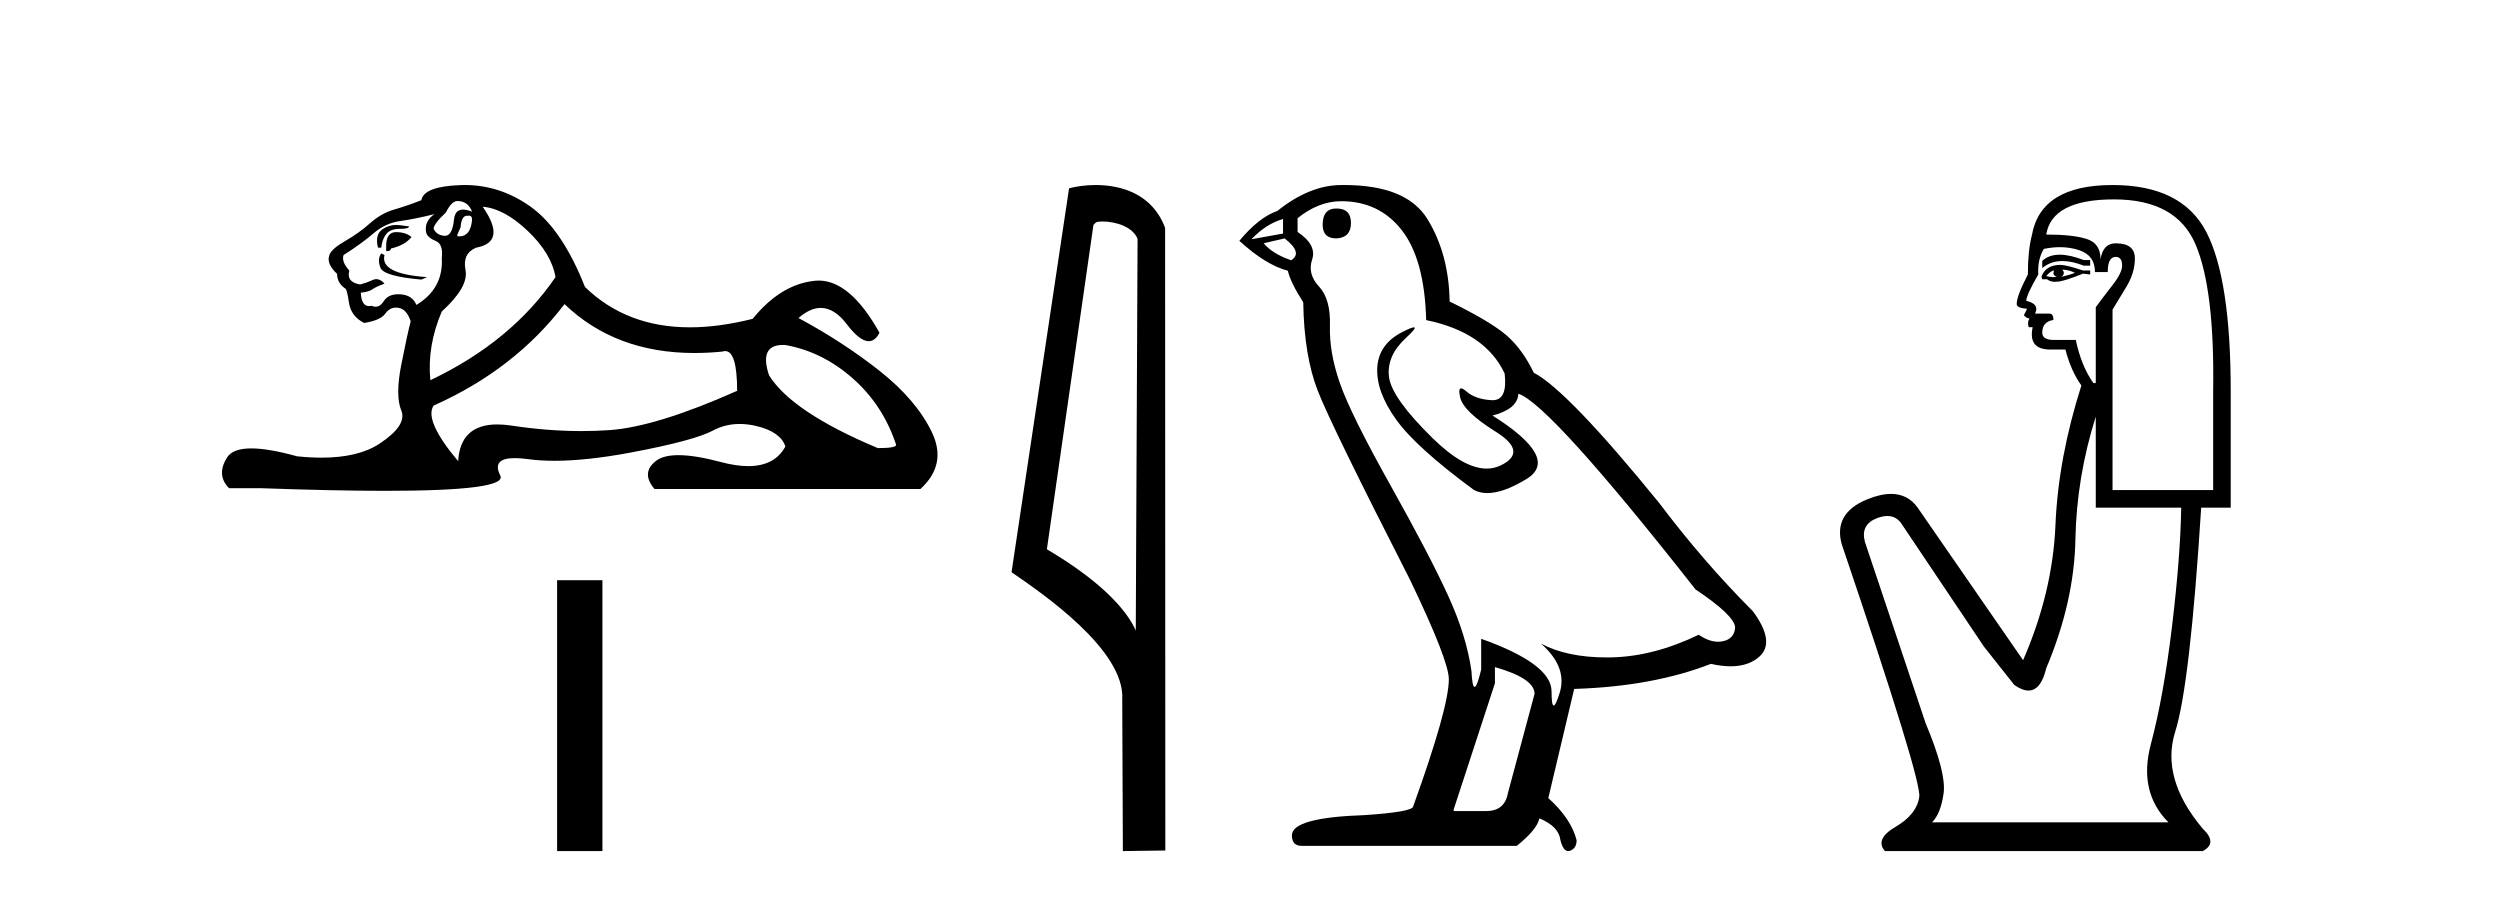 <?xml version='1.0' encoding='UTF-8' standalone='yes'?><svg xmlns='http://www.w3.org/2000/svg' xmlns:xlink='http://www.w3.org/1999/xlink' width='114.0' height='41.0' ><path d='M 20.854 9.167 Q 21.339 9.167 21.526 9.652 Q 21.287 9.557 21.117 9.557 Q 20.756 9.557 20.705 9.988 Q 20.632 10.753 20.293 10.753 Q 20.284 10.753 20.276 10.753 Q 19.922 10.734 19.773 10.436 Q 19.773 10.212 20.332 9.689 Q 20.593 9.167 20.854 9.167 ZM 21.389 9.833 Q 21.526 9.833 21.526 10.025 Q 21.458 10.778 20.95 10.778 Q 20.904 10.778 20.854 10.771 L 20.854 10.697 L 21.004 10.361 Q 21.039 9.836 21.303 9.836 Q 21.321 9.836 21.339 9.839 Q 21.366 9.833 21.389 9.833 ZM 18.066 10.257 Q 17.729 10.257 17.441 10.454 Q 17.087 10.697 17.236 11.294 L 17.385 11.294 Q 17.422 10.921 17.609 10.678 Q 17.795 10.436 18.224 10.436 Q 18.653 10.436 18.653 10.324 Q 18.653 10.324 18.224 10.268 Q 18.144 10.257 18.066 10.257 ZM 18.056 10.585 Q 17.609 10.585 17.609 11.219 L 17.609 11.443 Q 17.646 11.45 17.677 11.45 Q 17.803 11.45 17.833 11.331 Q 18.467 11.182 18.765 10.809 Q 18.504 10.585 18.056 10.585 ZM 17.385 11.555 Q 17.198 11.816 17.348 12.208 Q 17.497 12.599 19.213 12.749 L 19.474 12.637 Q 17.31 12.487 17.534 11.629 L 17.385 11.555 ZM 19.81 9.764 Q 19.325 10.1 19.437 10.622 Q 19.511 10.846 19.885 10.995 Q 20.22 11.144 20.146 11.779 Q 20.22 13.159 18.989 13.905 Q 18.803 13.457 18.262 13.42 Q 18.21 13.417 18.162 13.417 Q 17.699 13.417 17.497 13.737 Q 17.339 13.987 17.126 13.987 Q 17.037 13.987 16.937 13.942 Q 16.876 13.958 16.823 13.958 Q 16.485 13.958 16.452 13.346 Q 16.825 13.308 16.975 13.196 Q 17.124 13.084 17.534 12.935 Q 17.353 12.728 17.162 12.728 Q 17.078 12.728 16.993 12.767 Q 16.713 12.898 16.415 12.972 Q 15.781 12.861 15.93 12.338 Q 15.557 11.928 15.669 11.629 Q 16.49 11.107 17.031 10.641 Q 17.572 10.174 18.243 10.081 Q 18.915 9.988 19.81 9.764 ZM 22.011 9.428 Q 22.981 9.503 24.063 10.529 Q 25.145 11.555 25.331 12.637 Q 23.317 15.584 19.623 17.337 Q 19.474 15.77 20.146 14.204 Q 21.377 13.084 21.228 12.32 Q 21.078 11.555 21.713 11.294 Q 23.13 11.033 22.011 9.428 ZM 35.698 15.73 Q 35.754 15.73 35.814 15.733 Q 37.493 16.032 38.874 17.244 Q 40.254 18.457 40.851 20.247 Q 40.963 20.434 40.03 20.434 Q 36.113 18.792 35.068 17.113 Q 34.607 15.73 35.698 15.73 ZM 25.742 13.868 Q 28.066 16.097 31.669 16.097 Q 32.287 16.097 32.942 16.032 Q 33.009 16.009 33.069 16.009 Q 33.613 16.009 33.613 17.822 Q 29.92 19.464 27.794 19.613 Q 27.163 19.657 26.515 19.657 Q 24.976 19.657 23.335 19.408 Q 22.981 19.354 22.678 19.354 Q 20.987 19.354 20.892 21.031 Q 19.325 19.165 19.773 18.494 Q 23.466 16.852 25.742 13.868 ZM 21.197 8.437 Q 21.11 8.437 21.022 8.44 Q 19.325 8.496 19.213 9.13 Q 18.541 9.391 17.963 9.559 Q 17.385 9.727 16.881 10.174 Q 16.378 10.622 15.762 10.977 Q 15.147 11.331 15.035 11.592 Q 14.848 12.002 15.37 12.487 Q 15.37 12.898 15.743 13.159 Q 15.818 13.159 15.911 13.793 Q 16.005 14.427 16.602 14.726 Q 17.348 14.614 17.572 14.297 Q 17.762 14.027 18.06 14.027 Q 18.112 14.027 18.168 14.036 Q 18.541 14.092 18.728 14.651 Q 18.579 15.211 18.299 16.629 Q 18.019 18.046 18.299 18.718 Q 18.579 19.389 17.31 20.229 Q 16.343 20.869 14.659 20.869 Q 14.136 20.869 13.542 20.807 Q 12.248 20.447 11.46 20.447 Q 10.614 20.447 10.353 20.863 Q 9.849 21.665 10.446 22.262 L 11.901 22.262 Q 15.25 22.382 17.573 22.382 Q 23.169 22.382 22.813 21.684 Q 22.409 20.89 23.472 20.89 Q 23.732 20.89 24.082 20.937 Q 24.63 21.012 25.286 21.012 Q 26.748 21.012 28.745 20.639 Q 31.636 20.098 32.513 19.632 Q 33.075 19.333 33.729 19.333 Q 34.095 19.333 34.49 19.426 Q 35.591 19.688 35.814 20.359 Q 35.328 21.255 34.121 21.255 Q 33.569 21.255 32.867 21.068 Q 31.693 20.755 30.94 20.755 Q 30.257 20.755 29.92 21.012 Q 29.211 21.553 29.845 22.299 L 41.97 22.299 Q 43.201 21.18 42.492 19.706 Q 41.783 18.233 40.105 16.908 Q 38.426 15.584 36.411 14.502 Q 36.938 14.041 37.428 14.041 Q 38.049 14.041 38.612 14.782 Q 39.203 15.559 39.615 15.559 Q 39.904 15.559 40.105 15.174 Q 38.775 12.794 37.331 12.794 Q 37.235 12.794 37.139 12.805 Q 35.591 12.972 34.322 14.539 Q 32.786 14.926 31.46 14.926 Q 28.567 14.926 26.674 13.084 Q 25.63 10.436 24.175 9.41 Q 22.795 8.437 21.197 8.437 Z' style='fill:#000000;stroke:none' /><path d='M 25.404 26.458 L 25.404 38.809 L 27.471 38.809 L 27.471 26.458 Z' style='fill:#000000;stroke:none' /><path d='M 50.261 10.1 C 50.886 10.1 51.65 10.34 51.873 10.89 L 51.791 28.751 L 51.791 28.751 C 51.474 28.034 50.533 26.699 47.738 25.046 L 49.86 10.263 C 49.96 10.157 49.957 10.1 50.261 10.1 ZM 51.791 28.751 L 51.791 28.751 C 51.791 28.751 51.791 28.751 51.791 28.751 L 51.791 28.751 L 51.791 28.751 ZM 49.964 8.437 C 49.486 8.437 49.054 8.505 48.749 8.588 L 46.126 26.094 C 47.513 27.044 51.326 29.648 51.174 31.91 L 51.203 38.809 L 53.139 38.783 L 53.129 10.393 C 52.553 8.837 51.122 8.437 49.964 8.437 Z' style='fill:#000000;stroke:none' /><path d='M 60.94 9.507 Q 60.313 9.507 60.313 10.245 Q 60.313 10.872 60.94 10.872 Q 61.604 10.835 61.604 10.171 Q 61.604 9.507 60.94 9.507 ZM 58.506 9.987 L 58.506 10.651 L 57.067 10.909 Q 57.731 10.208 58.506 9.987 ZM 58.58 10.872 Q 59.428 11.536 58.875 11.868 Q 58.026 11.573 57.621 11.093 L 58.58 10.872 ZM 61.161 9.175 Q 62.895 9.175 63.927 10.503 Q 64.96 11.831 65.034 14.597 Q 67.726 15.15 68.612 17.031 Q 68.755 18.249 68.063 18.249 Q 68.043 18.249 68.021 18.248 Q 67.284 18.211 66.86 17.843 Q 66.705 17.709 66.627 17.709 Q 66.489 17.709 66.583 18.119 Q 66.731 18.765 68.206 19.687 Q 69.681 20.609 68.446 21.217 Q 68.139 21.368 67.793 21.368 Q 66.743 21.368 65.329 19.982 Q 63.448 18.138 63.337 17.179 Q 63.227 16.22 64.112 15.408 Q 64.638 14.926 64.473 14.926 Q 64.361 14.926 63.927 15.15 Q 62.858 15.703 62.803 16.773 Q 62.747 17.843 63.651 19.115 Q 64.554 20.388 67.21 22.342 Q 67.481 22.484 67.825 22.484 Q 68.554 22.484 69.607 21.844 Q 71.156 20.904 68.058 18.949 Q 69.202 18.654 69.239 17.953 Q 70.677 18.433 77.316 26.879 Q 79.086 28.059 79.123 28.612 Q 79.086 29.129 78.57 29.239 Q 78.459 29.263 78.345 29.263 Q 77.927 29.263 77.463 28.944 Q 75.398 29.94 73.462 29.977 Q 73.36 29.979 73.26 29.979 Q 71.459 29.979 70.271 29.35 L 70.271 29.35 Q 71.488 30.42 71.12 31.6 Q 70.941 32.172 70.849 32.172 Q 70.751 32.172 70.751 31.526 Q 70.751 30.272 67.542 29.129 L 67.542 30.53 Q 67.353 31.324 67.242 31.324 Q 67.135 31.324 67.099 30.604 Q 66.878 29.018 66.048 27.192 Q 65.218 25.367 63.411 22.139 Q 61.604 18.912 61.106 17.492 Q 60.608 16.072 60.645 14.855 Q 60.682 13.638 60.147 13.066 Q 59.612 12.495 59.834 11.831 Q 60.055 11.167 59.17 10.577 L 59.17 9.95 Q 60.129 9.175 61.161 9.175 ZM 68.169 30.42 Q 69.976 30.936 69.976 31.637 L 68.759 36.173 Q 68.612 36.985 67.763 36.985 L 66.288 36.985 L 66.288 36.911 L 68.169 31.157 L 68.169 30.42 ZM 61.294 8.437 Q 61.228 8.437 61.161 8.438 Q 59.723 8.438 58.248 9.618 Q 57.399 9.913 56.514 10.983 Q 57.731 12.089 58.727 12.347 Q 58.838 12.864 59.428 13.786 Q 59.465 16.22 60.092 17.824 Q 60.719 19.429 64.296 26.436 Q 66.067 30.124 66.067 30.973 Q 66.067 32.264 64.444 36.763 Q 64.444 37.022 62.231 37.169 Q 58.911 37.28 58.911 38.091 Q 58.911 38.571 59.354 38.571 L 69.165 38.571 Q 70.087 37.833 70.197 37.317 Q 71.083 37.685 71.156 38.312 Q 71.281 38.809 71.51 38.809 Q 71.552 38.809 71.599 38.792 Q 71.894 38.681 71.894 38.312 Q 71.636 37.317 70.603 36.394 L 71.783 31.415 Q 75.361 31.305 78.017 30.272 Q 78.508 30.383 78.918 30.383 Q 79.738 30.383 80.23 29.94 Q 80.967 29.276 79.934 27.875 Q 77.685 25.625 75.656 22.932 Q 71.488 17.806 69.939 16.994 Q 69.423 15.925 68.704 15.298 Q 67.985 14.671 66.104 13.749 Q 66.067 11.573 65.089 9.987 Q 64.134 8.437 61.294 8.437 Z' style='fill:#000000;stroke:none' /><path d='M 93.924 11.614 Q 93.428 11.614 93.127 11.897 L 93.127 12.224 Q 93.509 11.903 94.046 11.903 Q 94.482 11.903 95.021 12.115 L 95.312 12.115 L 95.312 11.86 L 95.021 11.86 Q 94.388 11.614 93.924 11.614 ZM 94.037 12.297 Q 94.329 12.297 94.62 12.443 Q 94.438 12.516 94.001 12.625 Q 94.11 12.552 94.11 12.443 Q 94.11 12.37 94.037 12.297 ZM 93.673 12.334 Q 93.637 12.37 93.637 12.479 Q 93.637 12.552 93.782 12.625 Q 93.709 12.637 93.633 12.637 Q 93.479 12.637 93.309 12.588 Q 93.527 12.334 93.673 12.334 ZM 93.964 12.079 Q 93.272 12.079 93.09 12.625 L 93.127 12.734 L 93.345 12.734 Q 93.491 12.851 93.707 12.851 Q 93.76 12.851 93.819 12.843 Q 94.074 12.843 94.984 12.479 L 95.312 12.516 L 95.312 12.334 L 94.984 12.334 Q 94.219 12.079 93.964 12.079 ZM 93.932 11.271 Q 94.39 11.271 94.802 11.405 Q 95.53 11.642 95.53 12.406 L 96.113 12.406 Q 96.113 11.714 96.477 11.714 Q 96.769 11.714 96.769 12.115 Q 96.769 12.443 96.313 13.025 Q 95.858 13.608 95.567 14.009 L 95.567 17.468 L 95.458 17.468 Q 94.911 16.704 94.656 15.502 L 93.673 15.502 Q 93.127 15.502 93.127 15.174 Q 93.127 14.664 93.637 14.591 Q 93.637 14.3 93.455 14.3 L 92.799 14.3 Q 93.018 13.863 92.398 13.717 Q 92.398 13.462 92.945 12.516 Q 92.908 11.824 93.2 11.35 Q 93.58 11.271 93.932 11.271 ZM 96.404 9.092 Q 99.245 9.092 100.119 11.15 Q 100.993 13.208 100.92 17.833 L 100.92 22.348 L 96.332 22.348 L 96.332 14.118 Q 96.55 13.754 96.951 13.098 Q 97.351 12.443 97.351 11.787 Q 97.351 11.095 96.477 11.095 Q 95.895 11.095 95.785 11.824 Q 95.785 11.095 95.148 10.895 Q 94.511 10.695 93.309 10.695 Q 93.564 9.092 96.404 9.092 ZM 95.567 18.998 L 95.567 23.15 L 99.463 23.15 Q 99.427 25.371 99.045 28.558 Q 98.662 31.744 98.08 33.929 Q 97.497 36.114 98.881 37.498 L 88.101 37.498 Q 88.502 37.098 88.629 36.169 Q 88.757 35.24 87.81 32.982 L 85.042 24.716 Q 84.824 23.914 85.606 23.623 Q 85.857 23.53 86.065 23.53 Q 86.506 23.53 86.754 23.951 L 90.468 29.486 L 91.852 31.234 Q 92.216 31.489 92.5 31.489 Q 93.066 31.489 93.309 30.47 Q 94.583 27.447 94.638 24.606 Q 94.693 21.766 95.567 18.998 ZM 96.332 8.437 Q 93.054 8.437 92.653 10.731 Q 92.471 11.423 92.471 12.516 Q 91.961 13.499 91.961 13.863 Q 91.961 14.045 92.435 14.082 L 92.289 14.373 Q 92.398 14.519 92.544 14.519 Q 92.435 14.701 92.508 14.919 L 92.69 14.919 Q 92.471 15.939 93.491 15.939 L 94.183 15.939 Q 94.438 16.922 94.911 17.578 Q 93.855 20.892 93.728 23.951 Q 93.6 27.01 92.253 30.105 L 87.446 23.15 Q 86.997 22.522 86.232 22.522 Q 85.754 22.522 85.151 22.767 Q 83.585 23.405 83.986 24.825 Q 87.628 35.568 87.518 36.333 Q 87.409 37.134 86.444 37.699 Q 85.479 38.263 85.952 38.809 L 100.447 38.809 Q 101.139 38.445 100.447 37.79 Q 98.517 35.495 99.19 33.365 Q 99.864 31.234 100.374 23.15 L 101.721 23.15 L 101.721 17.833 Q 101.721 12.734 100.611 10.585 Q 99.5 8.437 96.332 8.437 Z' style='fill:#000000;stroke:none' /></svg>